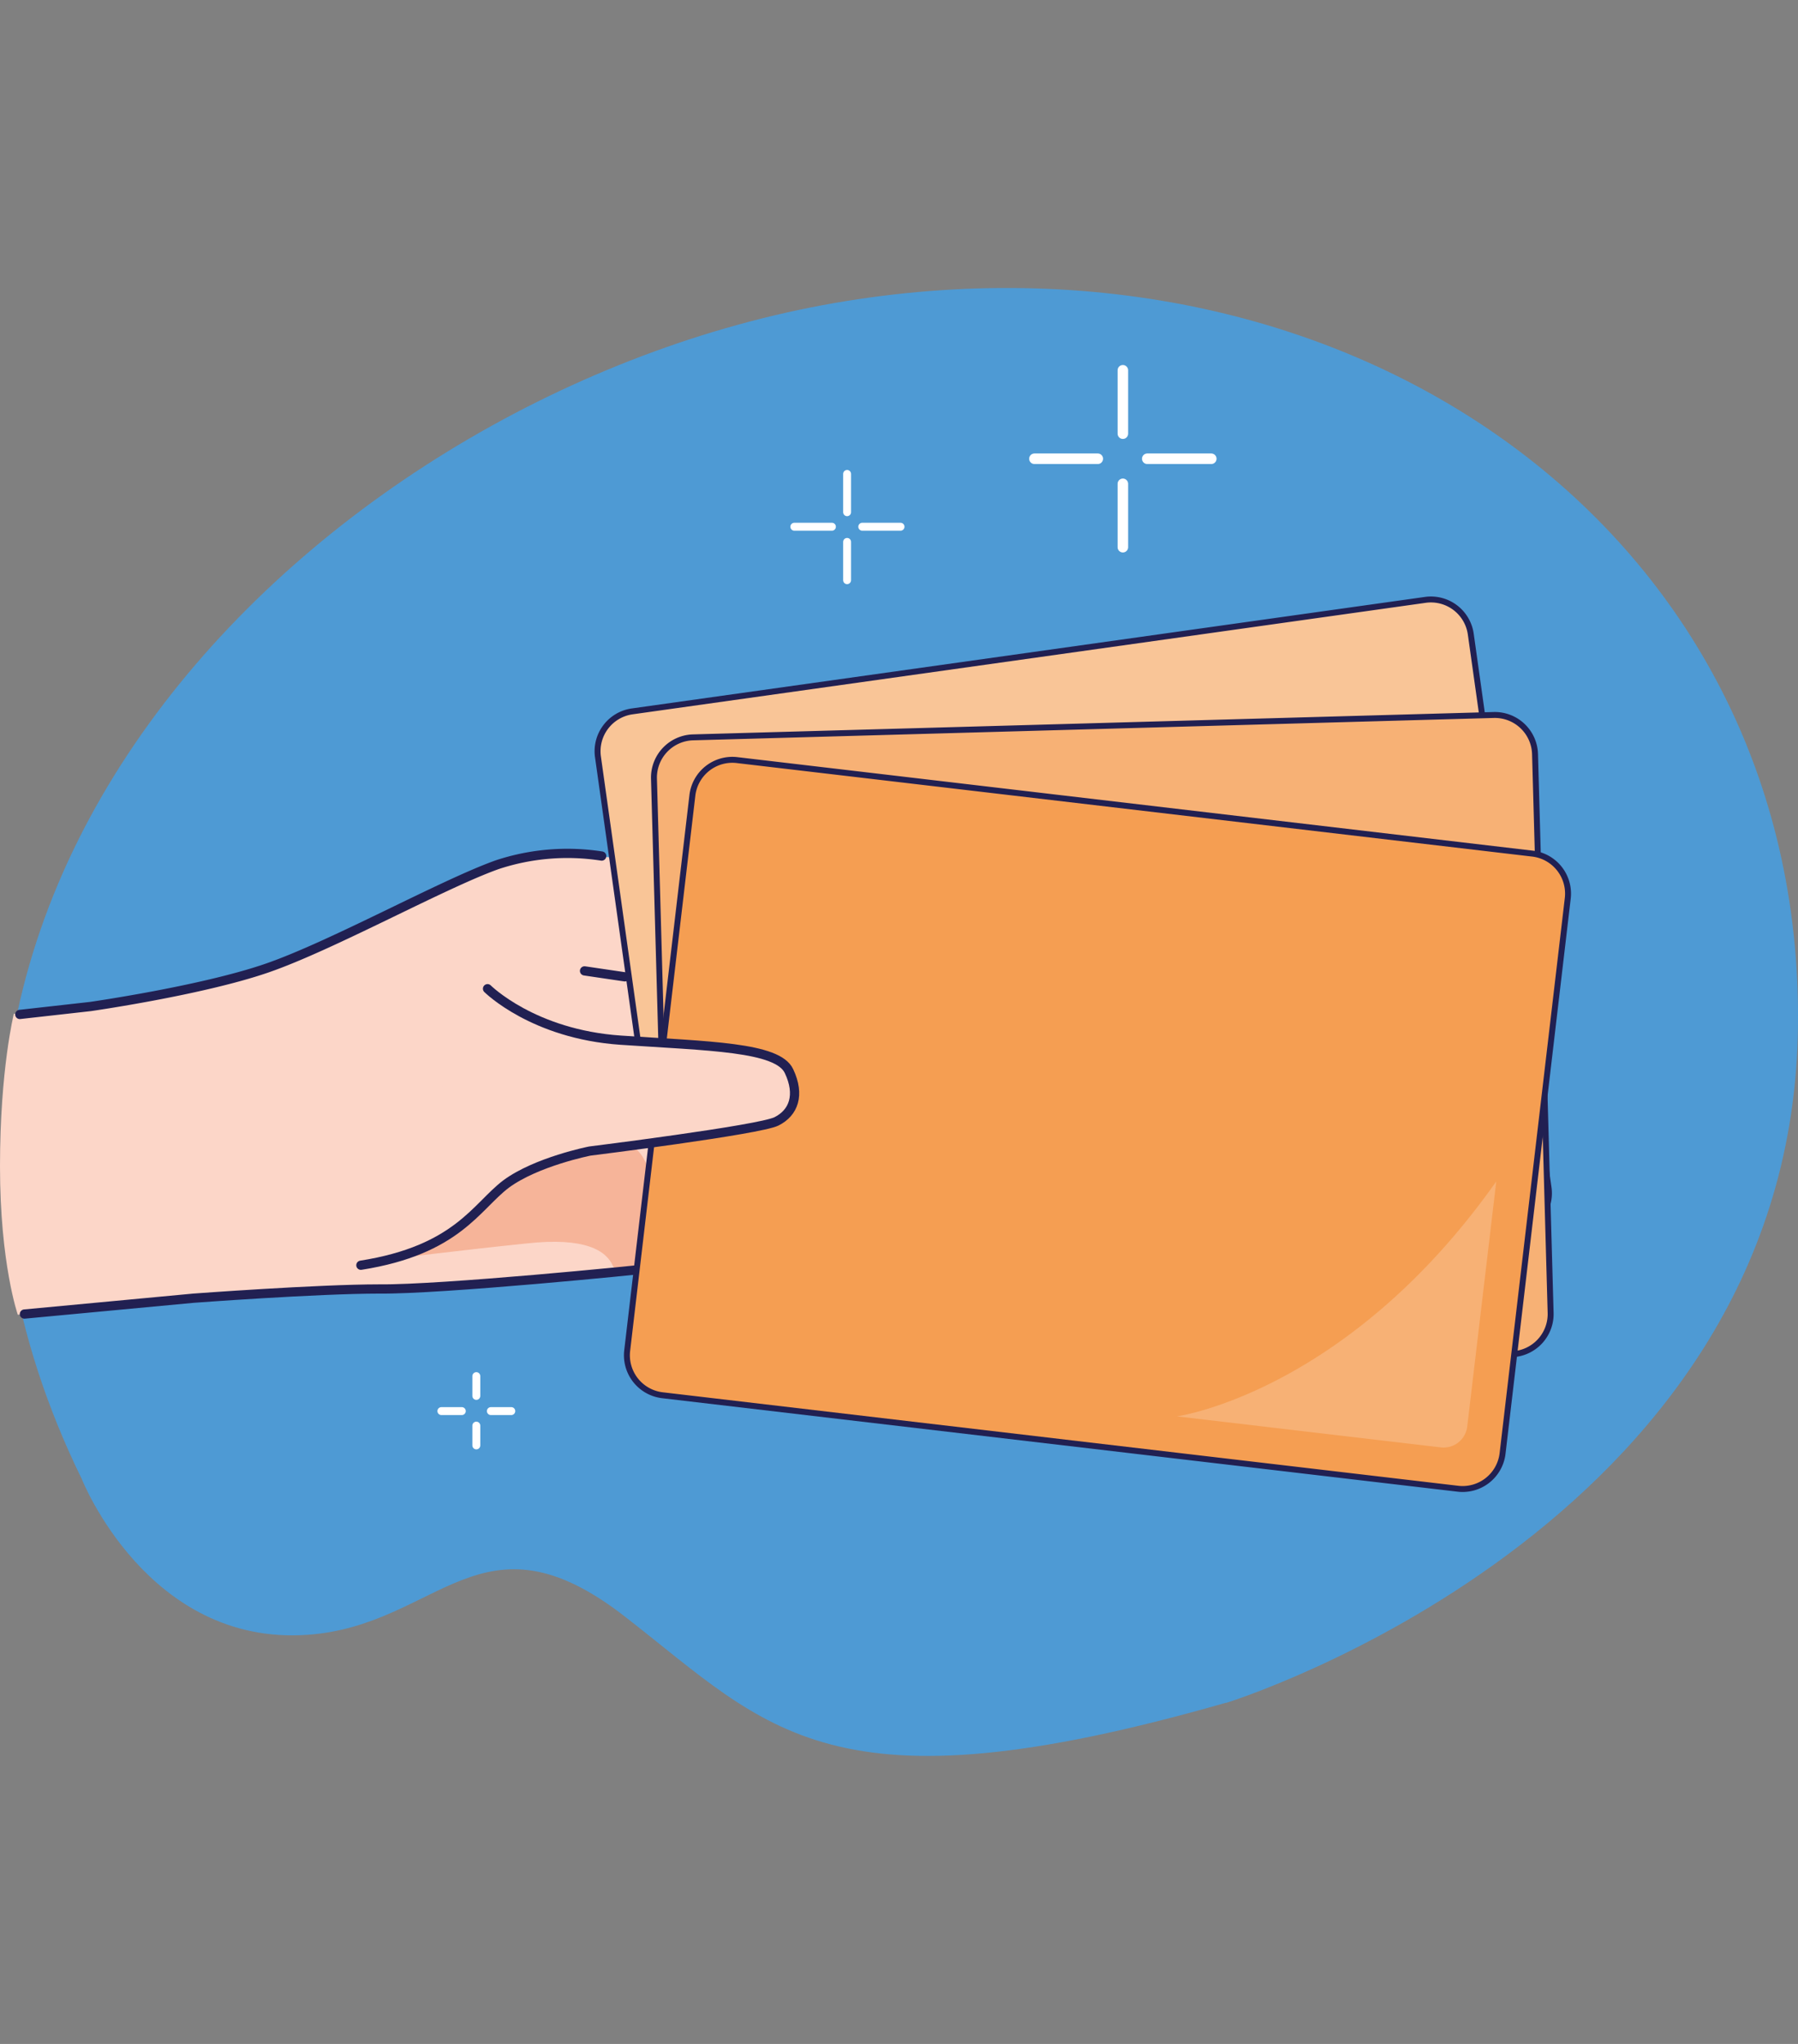 <svg xmlns="http://www.w3.org/2000/svg" xmlns:xlink="http://www.w3.org/1999/xlink" width="440" height="500" viewBox="0 0 440 500">
  <rect x="0" y="0" width="440" height="500" fill="#808080" stroke="none"/>
  <defs>
    <clipPath id="clip-path">
      <rect id="Rectangle_83" data-name="Rectangle 83" width="440" height="500" transform="translate(5857 3488)" fill="rgba(255,255,255,0.47)"/>
    </clipPath>
  </defs>
  <g id="gift-cards-banner-img" transform="translate(-5857 -3488)" clip-path="url(#clip-path)">
    <g id="how-it-works-gift-cards" transform="translate(5855.547 3558.084)">
      <path id="Path_1315" data-name="Path 1315" d="M301.583,346.466S438.49,304.166,441.4,183.243,334.841-16.791,208.59,3.552s-256.7,146.11-187.117,288.183c0,0,16.145,40.846,55.215,38.1,32.289-2.26,42.461-31.967,77.818-4.359,35.357,27.446,49.887,48.757,146.917,20.988Z" fill="#4e9ad4"/>
      <path id="Path_1316" data-name="Path 1316" d="M171.78,240.072c-2.26.323-62.319,5.328-77.656,5.166-15.176,0-45.528,2.26-45.528,2.26L5.812,251.535S1.453,239.1,1.453,215.209c0-23.733,3.39-37.294,3.39-37.294l18.728-2.1s26.962-3.713,43.106-9.364c15.983-5.489,43.268-20.665,56.506-25.347s38.263,0,38.263,0L171.78,239.91Z" fill="#fcd6c8"/>
      <path id="Path_1317" data-name="Path 1317" d="M95.092,238.135s20.827-2.583,35.2-4.036c14.369-1.614,19.535,1.776,21.15,5.489,1.776,3.713,10.817-.969,10.656-5-.161-4.2.807-26.639-9.687-24.7s-30.029,9.525-35.841,17.436S95.092,238.3,95.092,238.3Z" fill="#f0926b" opacity="0.5"/>
      <path id="Path_1318" data-name="Path 1318" d="M177.937,258.858l194.089-27.285a9.848,9.848,0,0,0,8.382-11.122L361.377,85.042a9.848,9.848,0,0,0-11.122-8.382l-194.09,27.278a9.848,9.848,0,0,0-8.382,11.124l19.031,135.415a9.848,9.848,0,0,0,11.124,8.381Z" fill="#f9c597"/>
      <path id="Path_1319" data-name="Path 1319" d="M148.693,139.329a54.645,54.645,0,0,0-25.509,2.1c-13.239,4.682-40.523,19.858-56.507,25.347s-43.106,9.364-43.106,9.364L6.3,178.076" fill="none" stroke="#212052" stroke-linecap="round" stroke-linejoin="round" stroke-width="2.26"/>
      <path id="Path_1320" data-name="Path 1320" d="M160.317,240.233c-2.26.323-50.856,5.166-66.032,5-15.176,0-45.528,2.26-45.528,2.26l-41.33,3.875" fill="none" stroke="#212052" stroke-linecap="round" stroke-linejoin="round" stroke-width="2.26"/>
      <path id="Path_1321" data-name="Path 1321" d="M177.937,258.858l194.089-27.285a9.848,9.848,0,0,0,8.382-11.122L361.377,85.042a9.848,9.848,0,0,0-11.122-8.382l-194.09,27.278a9.848,9.848,0,0,0-8.382,11.124l19.031,135.415a9.848,9.848,0,0,0,11.124,8.381Z" fill="none" stroke="#212052" stroke-linecap="round" stroke-linejoin="round" stroke-width="1.453"/>
      <path id="Path_1322" data-name="Path 1322" d="M144.5,167.421l9.848,1.453" fill="none" stroke="#212052" stroke-linecap="round" stroke-linejoin="round" stroke-width="2.26"/>
      <path id="Path_1323" data-name="Path 1323" d="M355.991,154.182l8.4,59.735a5.838,5.838,0,0,1-5,6.619l-64.417,9.041S333.873,213.433,355.991,154.182Z" fill="#7bc9b3"/>
      <path id="Path_1324" data-name="Path 1324" d="M175.427,266.674,371.348,261.2a9.848,9.848,0,0,0,9.569-10.12L377.1,114.39a9.848,9.848,0,0,0-10.12-9.569l-195.921,5.473a9.848,9.848,0,0,0-9.569,10.12l3.818,136.692a9.848,9.848,0,0,0,10.12,9.567Z" fill="#f7b175"/>
      <path id="Path_1325" data-name="Path 1325" d="M175.427,266.674,371.348,261.2a9.848,9.848,0,0,0,9.569-10.12L377.1,114.39a9.848,9.848,0,0,0-10.12-9.569l-195.921,5.473a9.848,9.848,0,0,0-9.569,10.12l3.818,136.692a9.848,9.848,0,0,0,10.12,9.567Z" fill="none" stroke="#212052" stroke-linecap="round" stroke-linejoin="round" stroke-width="1.453"/>
      <path id="Path_1326" data-name="Path 1326" d="M369.552,191.8l1.614,60.381a5.793,5.793,0,0,1-5.651,5.974l-64.9,1.776s40.523-11.786,68.938-68.292Z" fill="#7bc9b3"/>
      <path id="Path_1327" data-name="Path 1327" d="M163.569,271.231,358.227,294.1a9.848,9.848,0,0,0,10.93-8.631l15.954-135.806a9.848,9.848,0,0,0-8.633-10.93L181.82,115.856a9.848,9.848,0,0,0-10.93,8.633L154.936,260.3a9.848,9.848,0,0,0,8.633,10.932Z" fill="#f59e52"/>
      <path id="Path_1328" data-name="Path 1328" d="M163.569,271.231,358.227,294.1a9.848,9.848,0,0,0,10.93-8.631l15.954-135.806a9.848,9.848,0,0,0-8.633-10.93L181.82,115.856a9.848,9.848,0,0,0-10.93,8.633L154.936,260.3a9.848,9.848,0,0,0,8.633,10.932Z" fill="none" stroke="#212052" stroke-linecap="round" stroke-linejoin="round" stroke-width="1.453"/>
      <path id="Path_1329" data-name="Path 1329" d="M367.615,218.922l-7.1,59.9a5.828,5.828,0,0,1-6.458,5.166L289.475,276.4S331.128,270.585,367.615,218.922Z" fill="#f7b175"/>
      <path id="Path_1330" data-name="Path 1330" d="M208.751,45.851v9.364" fill="none" stroke="#fff" stroke-linecap="round" stroke-linejoin="round" stroke-width="1.937"/>
      <path id="Path_1331" data-name="Path 1331" d="M208.751,62.48v9.364" fill="none" stroke="#fff" stroke-linecap="round" stroke-linejoin="round" stroke-width="1.937"/>
      <path id="Path_1332" data-name="Path 1332" d="M221.828,58.767h-9.364" fill="none" stroke="#fff" stroke-linecap="round" stroke-linejoin="round" stroke-width="1.937"/>
      <path id="Path_1333" data-name="Path 1333" d="M205.038,58.767h-9.2" fill="none" stroke="#fff" stroke-linecap="round" stroke-linejoin="round" stroke-width="1.937"/>
      <g id="Group_81" data-name="Group 81">
        <path id="Path_1334" data-name="Path 1334" d="M276.236,20.5V36" fill="none" stroke="#fff" stroke-linecap="round" stroke-linejoin="round" stroke-width="2.583"/>
        <path id="Path_1335" data-name="Path 1335" d="M276.236,48.273v15.5" fill="none" stroke="#fff" stroke-linecap="round" stroke-linejoin="round" stroke-width="2.583"/>
        <path id="Path_1336" data-name="Path 1336" d="M297.87,42.138H282.21" fill="none" stroke="#fff" stroke-linecap="round" stroke-linejoin="round" stroke-width="2.583"/>
        <path id="Path_1337" data-name="Path 1337" d="M270.1,42.138H254.6" fill="none" stroke="#fff" stroke-linecap="round" stroke-linejoin="round" stroke-width="2.583"/>
      </g>
      <path id="Path_1338" data-name="Path 1338" d="M118.018,278.658V283.5" fill="none" stroke="#fff" stroke-linecap="round" stroke-linejoin="round" stroke-width="1.937"/>
      <path id="Path_1339" data-name="Path 1339" d="M118.018,266.549v4.843" fill="none" stroke="#fff" stroke-linecap="round" stroke-linejoin="round" stroke-width="1.937"/>
      <path id="Path_1340" data-name="Path 1340" d="M114.466,275.106h-5" fill="none" stroke="#fff" stroke-linecap="round" stroke-linejoin="round" stroke-width="1.937"/>
      <path id="Path_1341" data-name="Path 1341" d="M126.575,275.106h-5" fill="none" stroke="#fff" stroke-linecap="round" stroke-linejoin="round" stroke-width="1.937"/>
      <path id="Path_1342" data-name="Path 1342" d="M120.762,171.78s11.14,11.14,32.612,12.593,38.424,1.614,41.169,7.588c2.745,5.812,1.13,10.171-3.067,12.27s-45.69,7.265-45.69,7.265-13.077,2.583-20.5,8.072c-7.265,5.489-11.947,16.145-35.518,19.858" fill="#fcd6c8"/>
      <path id="Path_1343" data-name="Path 1343" d="M120.762,171.78s11.14,11.14,32.612,12.593,38.424,1.614,41.169,7.588c2.745,5.812,1.13,10.171-3.067,12.27s-45.69,7.265-45.69,7.265-13.077,2.583-20.5,8.072c-7.265,5.489-11.947,16.145-35.518,19.858" fill="none" stroke="#212052" stroke-linecap="round" stroke-linejoin="round" stroke-width="2.26"/>
    </g>
  </g>
</svg>
